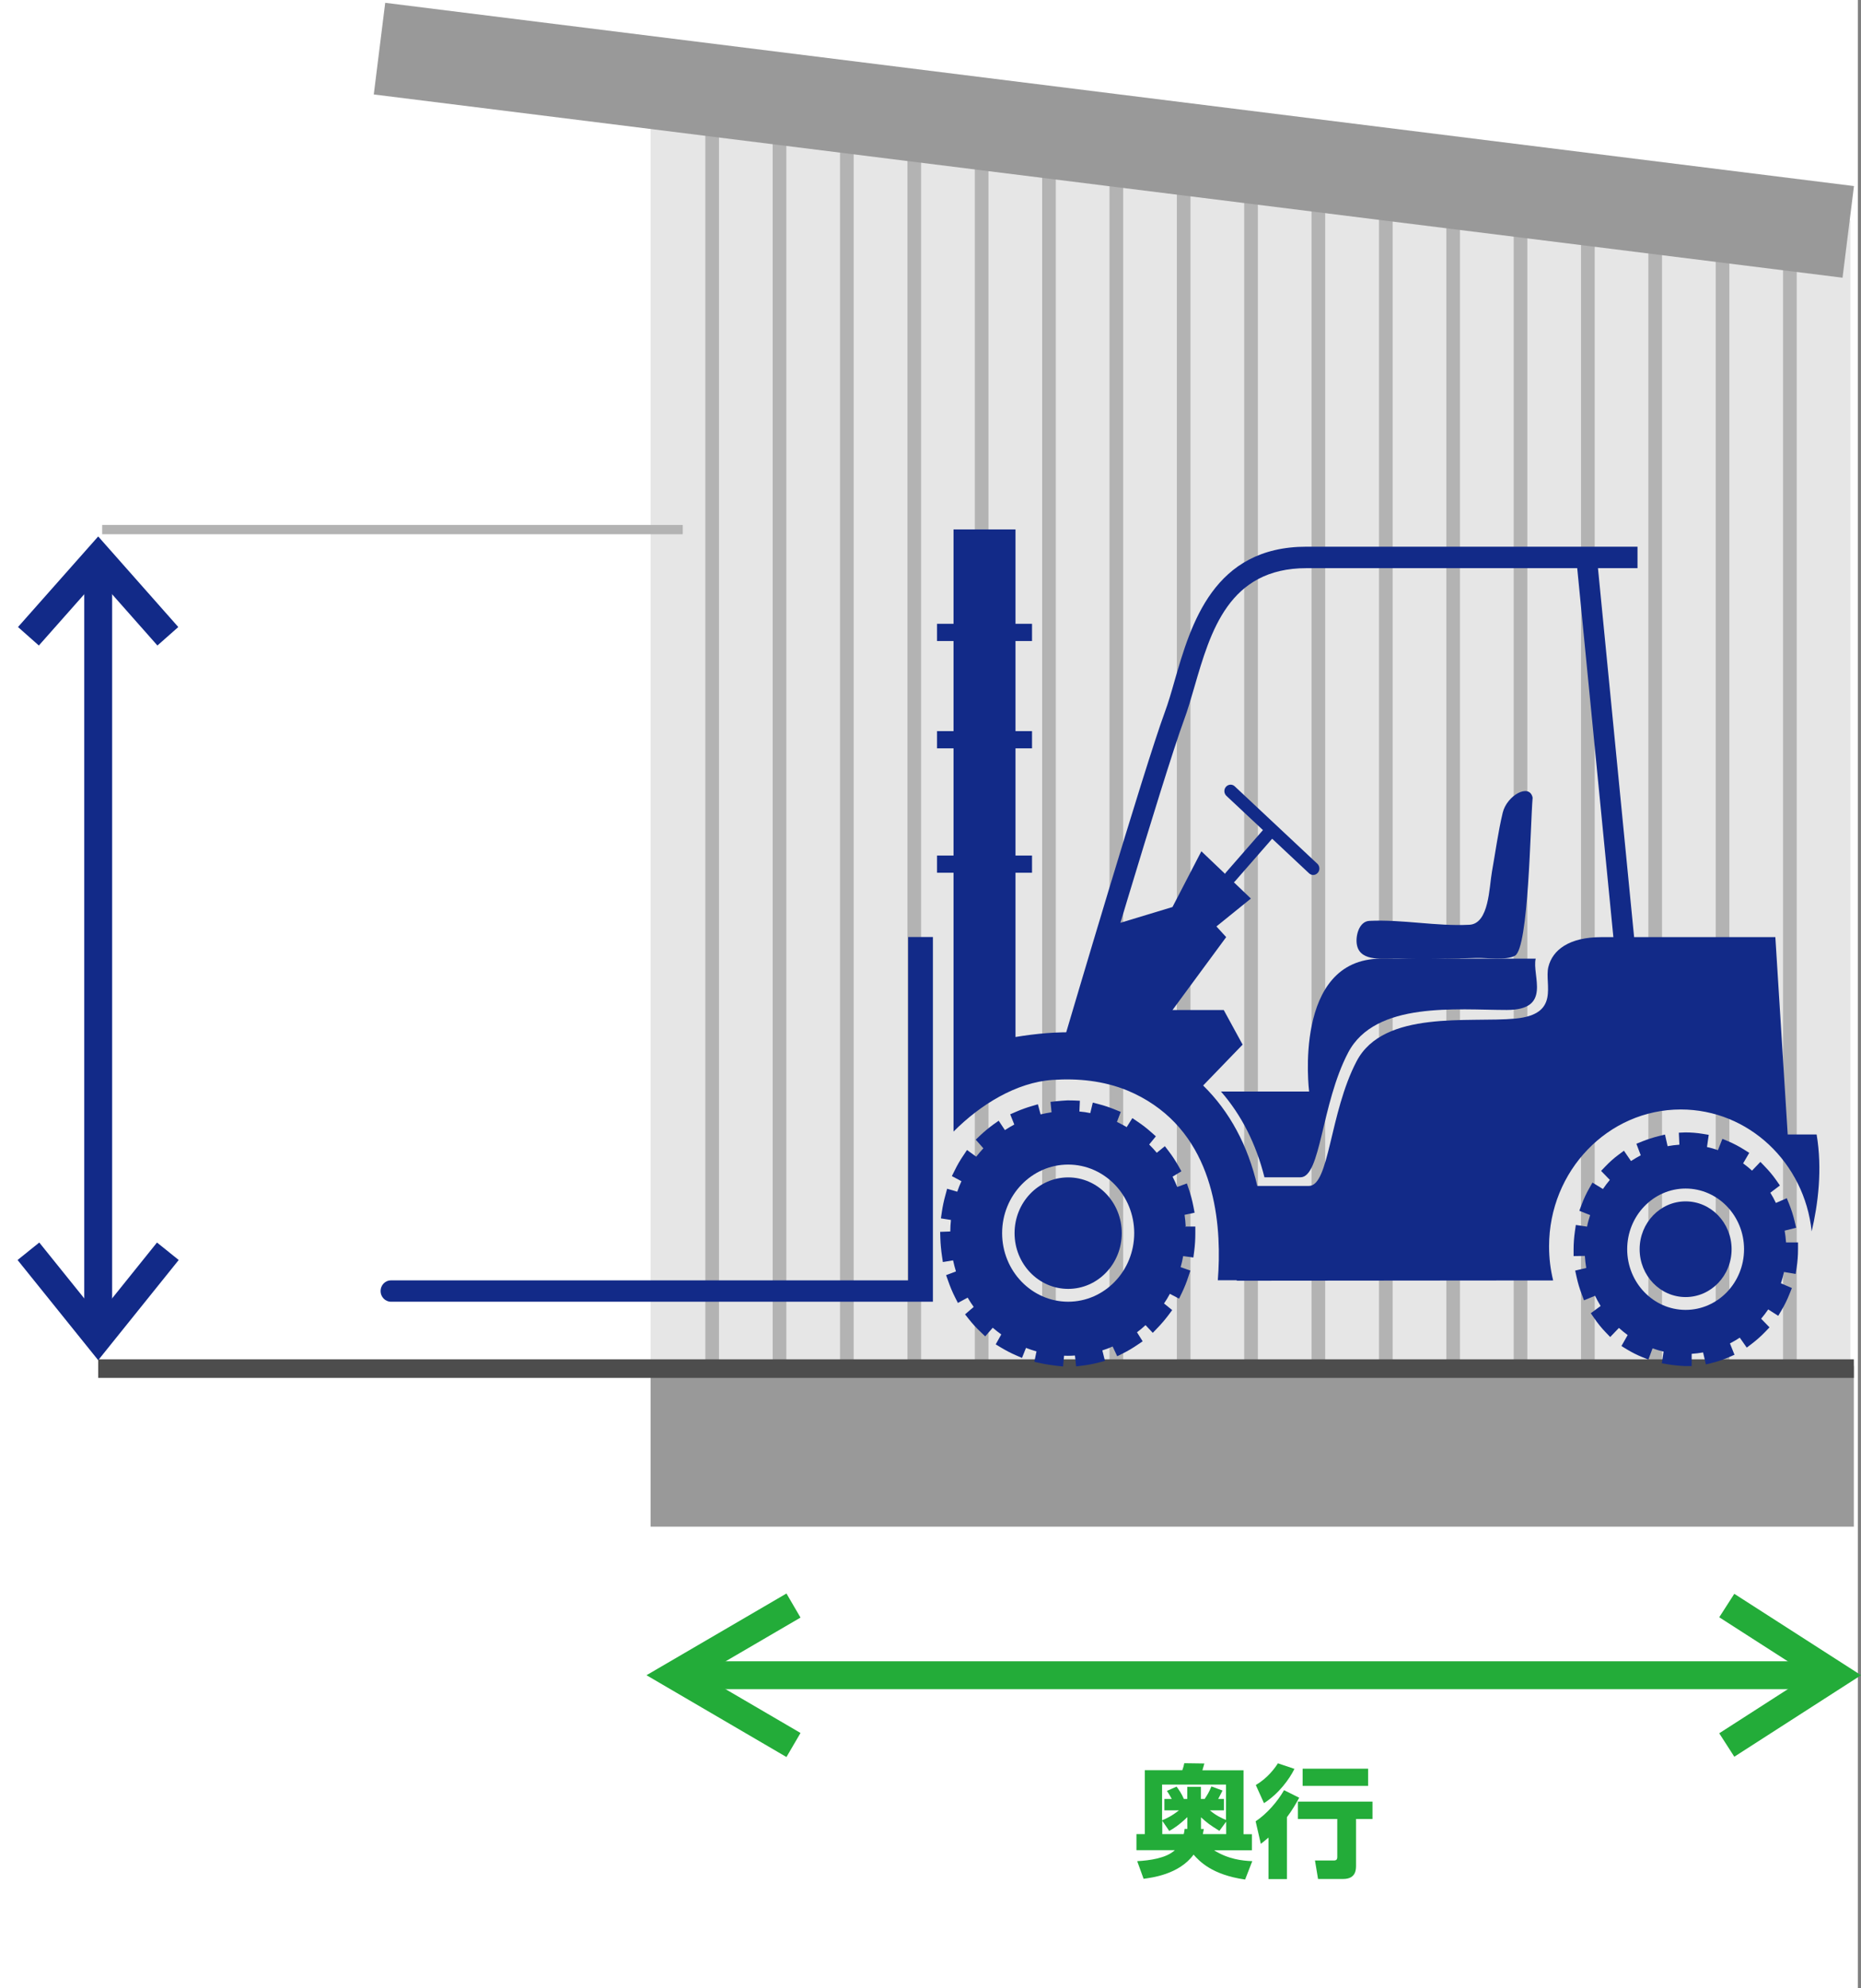 <?xml version="1.0" encoding="UTF-8"?>
<svg id="_イヤー_2" data-name="レイヤー 2" xmlns="http://www.w3.org/2000/svg" width="200.34" height="214" viewBox="0 0 200.34 214">
  <rect x="0" y="0" width="200.34" height="214" fill="#808080" stroke="none"/>
  <defs>
    <style>
      .cls-1 {
        fill: #fff;
      }

      .cls-2 {
        stroke: #b3b3b3;
      }

      .cls-2, .cls-3, .cls-4, .cls-5 {
        fill: none;
        stroke-miterlimit: 10;
      }

      .cls-3 {
        stroke: #4d4d4d;
        stroke-width: 2px;
      }

      .cls-4 {
        stroke: #122a88;
      }

      .cls-4, .cls-5 {
        stroke-width: 3px;
      }

      .cls-6 {
        fill: #e6e6e6;
      }

      .cls-7 {
        fill: #23ac39;
      }

      .cls-8 {
        fill: #122a88;
      }

      .cls-5 {
        stroke: #23ac39;
      }

      .cls-9 {
        fill: #999;
      }

      .cls-10 {
        fill: #b3b3b3;
      }
    </style>
  </defs>
  <g id="_イヤー_2-2" data-name="レイヤー 2">
    <g>
      <rect class="cls-1" width="200" height="214"/>
      <g>
        <g>
          <polygon class="cls-6" points="199.2 23.73 70.04 5.33 70.04 155.47 199.2 155.47 199.2 23.73"/>
          <rect class="cls-10" x="75.93" y="12.33" width="1.47" height="136.52"/>
          <rect class="cls-10" x="83.18" y="12.33" width="1.47" height="136.52"/>
          <rect class="cls-10" x="90.43" y="12.33" width="1.47" height="136.52"/>
          <rect class="cls-10" x="97.69" y="12.33" width="1.47" height="136.52"/>
          <rect class="cls-10" x="104.94" y="12.33" width="1.47" height="136.52"/>
          <rect class="cls-10" x="112.19" y="12.33" width="1.47" height="136.52"/>
          <rect class="cls-10" x="119.44" y="12.33" width="1.47" height="136.52"/>
          <rect class="cls-10" x="126.69" y="12.33" width="1.47" height="136.52"/>
          <rect class="cls-10" x="133.94" y="12.33" width="1.47" height="136.52"/>
          <rect class="cls-10" x="141.19" y="17.84" width="1.47" height="131"/>
          <rect class="cls-10" x="148.45" y="17.84" width="1.47" height="131"/>
          <rect class="cls-10" x="155.7" y="17.84" width="1.47" height="131"/>
          <rect class="cls-10" x="162.95" y="21.16" width="1.47" height="127.69"/>
          <rect class="cls-10" x="170.2" y="21.16" width="1.47" height="127.69"/>
          <rect class="cls-10" x="177.45" y="21.16" width="1.47" height="127.69"/>
          <rect class="cls-10" x="184.7" y="24.47" width="1.47" height="124.38"/>
          <rect class="cls-10" x="191.95" y="22.26" width="1.47" height="126.59"/>
          <rect class="cls-9" x="40.24" y="10.12" width="159.34" height="9.94" transform="translate(2.79 -14.72) rotate(7.11)"/>
          <rect class="cls-9" x="70.04" y="147.01" width="129.53" height="17.3"/>
        </g>
        <line class="cls-3" x1="199.57" y1="147.3" x2="10.57" y2="147.3"/>
        <g>
          <path class="cls-8" d="M116.83,112.05l-2.13-.68c.35-1.17,8.48-28.73,10.69-34.71,.37-1,.71-2.16,1.06-3.4,1.76-6.09,4.18-14.42,14.2-14.42h35.63v2.31h-35.63c-8.37,0-10.33,6.79-12.07,12.78-.37,1.28-.72,2.49-1.12,3.56-2.18,5.9-10.56,34.27-10.64,34.55Z"/>
          <polygon class="cls-8" points="174.01 104.21 169.69 60.12 171.9 59.88 176.22 103.98 174.01 104.21"/>
          <path class="cls-8" d="M165.33,103.18c-3.96,0-10.55,0-16.66,0-9.55,.01-7.74,14.3-7.74,14.3h-9.49c2.2,2.52,3.78,5.63,4.68,9.23h3.87c2.22,0,2.22-7.85,5.14-13.42,2.92-5.57,11.75-4.59,17.08-4.59,4.9,0,2.68-3.68,3.11-5.53Z"/>
          <path class="cls-8" d="M164.99,85.86c-.25,2.95-.42,16.17-1.9,17-.95,.53-3.06,.21-4.1,.24-2.83,.08-5.69,.18-8.52,.07-1.42-.05-3.96,.41-4.38-1.4-.22-.95,.19-2.61,1.33-2.66,3.58-.17,7.17,.6,10.76,.42,2.13-.11,2.13-4.04,2.43-5.71,.38-2.11,.66-4.26,1.16-6.35,.44-1.85,2.88-3.23,3.22-1.62Z"/>
          <path class="cls-8" d="M97.77,100.86v36.94H42.08c-.61,0-1.11,.52-1.11,1.15s.5,1.15,1.11,1.15h58.35v-39.25h-2.67Z"/>
          <g>
            <path class="cls-8" d="M127.64,131.97c-.02-.41-.06-.82-.12-1.22l1.08-.23-.13-.68c-.12-.62-.28-1.23-.48-1.82l-.22-.65-1.04,.38c-.15-.38-.32-.75-.5-1.11l.95-.58-.34-.6c-.31-.54-.65-1.07-1.03-1.56l-.41-.54-.87,.71c-.26-.31-.53-.6-.82-.89l.72-.88-.51-.45c-.46-.41-.95-.79-1.46-1.13l-.56-.38-.61,.97c-.34-.2-.69-.39-1.05-.56l.41-1.08-.62-.25c-.56-.23-1.15-.43-1.74-.58l-.65-.17-.27,1.13c-.38-.08-.77-.14-1.17-.17l.05-1.16-.67-.03c-.21,0-.42-.01-.66-.01-.39,.02-.79,.05-1.17,.09l-.66,.07,.11,1.12c-.4,.06-.79,.14-1.18,.23l-.29-1.09-.64,.19c-.59,.17-1.17,.38-1.72,.62l-.62,.27,.44,1.1c-.35,.18-.68,.39-1.01,.6l-.67-1.01-.55,.39c-.5,.36-.98,.76-1.43,1.18l-.49,.47,.82,.93c-.27,.29-.52,.59-.77,.9l-.99-.72-.38,.57c-.35,.51-.67,1.06-.94,1.62l-.31,.62,1.03,.55c-.17,.37-.32,.74-.45,1.13l-1.09-.32-.18,.67c-.17,.6-.3,1.22-.39,1.84l-.1,.68,1.08,.17c-.04,.41-.07,.82-.07,1.24l-1.09,.04,.02,.69c.02,.63,.08,1.26,.17,1.88l.1,.68,1.1-.18c.09,.4,.19,.8,.31,1.19l-1.06,.4,.23,.65c.21,.6,.45,1.18,.73,1.73l.31,.61,1.05-.57c.2,.34,.42,.68,.65,1l-.93,.8,.42,.53c.39,.49,.81,.95,1.26,1.37l.49,.47,.81-.93c.3,.26,.61,.5,.92,.72l-.6,1.07,.58,.35c.52,.31,1.07,.6,1.63,.84l.62,.27,.43-1.08c.37,.14,.74,.27,1.13,.38l-.23,1.12,.65,.14c.58,.13,1.18,.22,1.78,.29l.66,.07,.11-1.16c.13,0,.26,.01,.39,.01,.26,0,.52-.01,.78-.03l.13,1.17,.66-.08c.6-.07,1.21-.19,1.79-.34l.65-.17-.28-1.13c.38-.12,.75-.26,1.11-.42l.49,1.05,.6-.3c.55-.27,1.08-.59,1.58-.93l.56-.38-.61-.97c.32-.24,.63-.5,.92-.77l.78,.83,.47-.49c.43-.44,.84-.92,1.21-1.41l.41-.55-.88-.71c.23-.33,.44-.68,.63-1.04l.99,.52,.3-.62c.27-.56,.51-1.15,.7-1.75l.22-.65-1.05-.37c.11-.39,.2-.79,.27-1.19l1.1,.15,.09-.69c.08-.62,.12-1.26,.12-1.89v-.75h-1.11Zm-12.65,8.13c-3.92,0-7.11-3.31-7.11-7.38s3.19-7.38,7.11-7.38,7.11,3.31,7.11,7.38-3.19,7.38-7.11,7.38Z"/>
            <ellipse class="cls-8" cx="114.99" cy="132.72" rx="5.77" ry="6"/>
          </g>
          <g>
            <path class="cls-8" d="M192.27,133.71c-.03-.43-.08-.85-.15-1.26l1.24-.31-.16-.67c-.15-.64-.35-1.27-.59-1.87l-.26-.64-1.17,.51c-.18-.38-.38-.75-.6-1.1l1.03-.78-.39-.56c-.37-.53-.79-1.03-1.24-1.49l-.47-.49-.9,.94c-.31-.28-.63-.54-.96-.78l.66-1.13-.57-.36c-.54-.34-1.11-.64-1.7-.89l-.62-.26-.48,1.22c-.38-.14-.78-.25-1.18-.34l.19-1.31-.66-.11c-.61-.1-1.23-.15-1.87-.15h0l-.69,.03,.06,1.29c-.43,.03-.85,.08-1.27,.16l-.28-1.25-.65,.16c-.62,.15-1.23,.35-1.81,.58l-.62,.25,.47,1.24c-.36,.19-.71,.4-1.05,.62l-.76-1.11-.54,.4c-.52,.38-1.01,.82-1.45,1.28l-.47,.49,.94,.97c-.26,.31-.51,.64-.74,.98l-1.13-.69-.34,.6c-.32,.56-.6,1.16-.83,1.78l-.24,.65,1.16,.47c-.13,.4-.25,.81-.33,1.24l-1.21-.18-.1,.69c-.09,.64-.14,1.29-.14,1.94v.72l1.21-.02c.03,.44,.08,.87,.15,1.3l-1.19,.28,.15,.68c.14,.64,.33,1.28,.56,1.88l.24,.64,1.19-.49c.18,.38,.38,.74,.6,1.1l-1.06,.78,.39,.56c.37,.54,.78,1.05,1.23,1.51l.47,.49,.94-.98c.3,.27,.61,.53,.94,.77l-.67,1.18,.57,.35c.54,.33,1.12,.62,1.71,.86l.62,.25,.45-1.21c.39,.14,.79,.26,1.19,.35l-.19,1.26,.66,.11c.6,.1,1.22,.16,1.88,.19h.67v-1.32c.42-.03,.83-.08,1.23-.15l.3,1.29,.65-.16c.61-.15,1.22-.36,1.81-.61l.62-.27-.49-1.22c.37-.19,.72-.4,1.06-.62l.75,1.07,.54-.41c.51-.39,1-.82,1.44-1.28l.47-.49-.9-.93c.27-.32,.52-.65,.76-1l1.08,.69,.35-.59c.33-.56,.62-1.15,.86-1.76l.26-.64-1.18-.51c.13-.4,.24-.81,.33-1.22l1.26,.21,.1-.68c.1-.64,.15-1.31,.15-1.98v-.73h-1.27Zm-10.81,7.27c-3.47,0-6.29-2.93-6.29-6.53s2.82-6.53,6.29-6.53,6.29,2.93,6.29,6.53-2.82,6.53-6.29,6.53Z"/>
            <ellipse class="cls-8" cx="181.46" cy="134.45" rx="4.95" ry="5.15"/>
          </g>
          <path class="cls-8" d="M195.56,122.1h-3.11l-1.33-21.24h-18.71c-3.51,0-5.29,1.39-5.73,3.23-.44,1.85,1.33,5.08-3.56,5.54s-14.16-.98-17.08,4.59c-2.92,5.57-2.92,13.42-5.14,13.42h-5.55c-1.01-4.35-2.97-8.01-5.83-10.81l4.25-4.4-2.03-3.72h-5.52l5.78-7.85-1.05-1.15,3.71-3-1.83-1.75s.07-.06,.11-.1l4.01-4.59,3.97,3.72c.13,.12,.29,.18,.45,.18,.18,0,.36-.08,.49-.23,.25-.28,.23-.72-.05-.98l-8.89-8.33c-.27-.26-.69-.23-.94,.05-.25,.28-.23,.72,.05,.98l3.93,3.68-4.01,4.59s-.05,.08-.07,.12l-2.55-2.43-3.11,6-6.87,2.08-4.25,10.85,1.04,.58c-2.34-.11-4.63,.12-6.82,.48v-17.68h1.78v-1.85h-1.78v-11.54h1.78v-1.85h-1.78v-9.7h1.78v-1.85h-1.78v-10.16h-6.67v10.16h-1.78v1.85h1.78v9.7h-1.78v1.85h1.78v11.54h-1.78v1.85h1.78v27.86c2.88-2.9,6.77-5.3,10.65-5.56,2.73-.19,5.51,.09,8.07,1.14,.99,.41,1.94,.92,2.83,1.53,6.88,4.7,7.32,13.58,6.9,18.89h2.04v.05l34.06-.03c-.29-1.17-.44-2.4-.44-3.67,0-8.13,6.35-14.73,14.18-14.73,7.31,0,13.32,5.74,14.09,13.12,.68-2.9,1.17-6.67,.53-10.45Z"/>
        </g>
        <g>
          <line class="cls-4" x1="10.57" y1="61.87" x2="10.57" y2="143.15"/>
          <polyline class="cls-4" points="18.07 68.48 10.57 60 3.06 68.48"/>
          <polyline class="cls-4" points="18.07 134.67 10.57 144 3.06 134.67"/>
        </g>
        <g>
          <g>
            <path class="cls-7" d="M122.43,200.31c1.3-.07,3.13-.31,4.04-1.18h-4.13v-1.73h.9v-6.88h4.04c.1-.27,.16-.48,.21-.75l2.16,.03c-.04,.14-.08,.31-.21,.73h4.43v6.88h.9v1.73h-4.07c1.51,.96,3.04,1.13,4.11,1.17l-.77,1.98c-3.6-.51-4.94-2-5.55-2.68-1.56,2.13-4.5,2.48-5.38,2.6l-.68-1.88Zm2.92-5.47v-1.22h.79c-.03-.05-.21-.42-.52-.87l1.04-.46c.23,.31,.52,.71,.79,1.33h.36v-1.31h1.47v1.31h.4c.26-.39,.48-.73,.73-1.35l1.2,.44c-.29,.58-.46,.87-.47,.91h.62v1.22h-1.52c.65,.55,1.21,.81,1.74,1.04v-3.81h-6.88v3.85c.49-.22,1.01-.44,1.82-1.08h-1.59Zm2.47,2v-1.27c-.9,.88-1.6,1.3-1.95,1.49l-.75-1.1v1.44h2.31c.04-.13,.05-.22,.1-.56h.29Zm1.77,.03c-.07,.35-.08,.43-.1,.53h2.51v-1.34l-.73,.99c-1.04-.64-1.35-.88-1.98-1.46v1.26h.3Z"/>
            <path class="cls-7" d="M139.87,193.47c-.4,.74-.81,1.42-1.33,2.11v6.66h-1.98v-4.47c-.4,.34-.57,.48-.83,.68l-.56-2.43c1.2-.78,2.38-2.15,3.06-3.35l1.64,.82Zm-.52-3.09c-.56,1.13-1.7,2.68-3.28,3.69l-.88-1.95c1.31-.78,2.07-1.85,2.38-2.34l1.78,.6Zm8.4,3.52v1.87h-1.77v5c0,.43,0,1.46-1.39,1.46h-2.7l-.33-1.99h2c.31,0,.4-.1,.4-.4v-4.07h-4.24v-1.87h8.02Zm-.47-3.54v1.85h-7.05v-1.85h7.05Z"/>
          </g>
          <g>
            <line class="cls-5" x1="196.4" y1="180.3" x2="73.74" y2="180.3"/>
            <polyline class="cls-5" points="185.89 187.81 197.57 180.3 185.89 172.8"/>
            <polyline class="cls-5" points="85.42 187.81 72.57 180.3 85.42 172.8"/>
          </g>
        </g>
        <line class="cls-2" x1="73.5" y1="57" x2="11" y2="57"/>
      </g>
    </g>
  </g>
</svg>